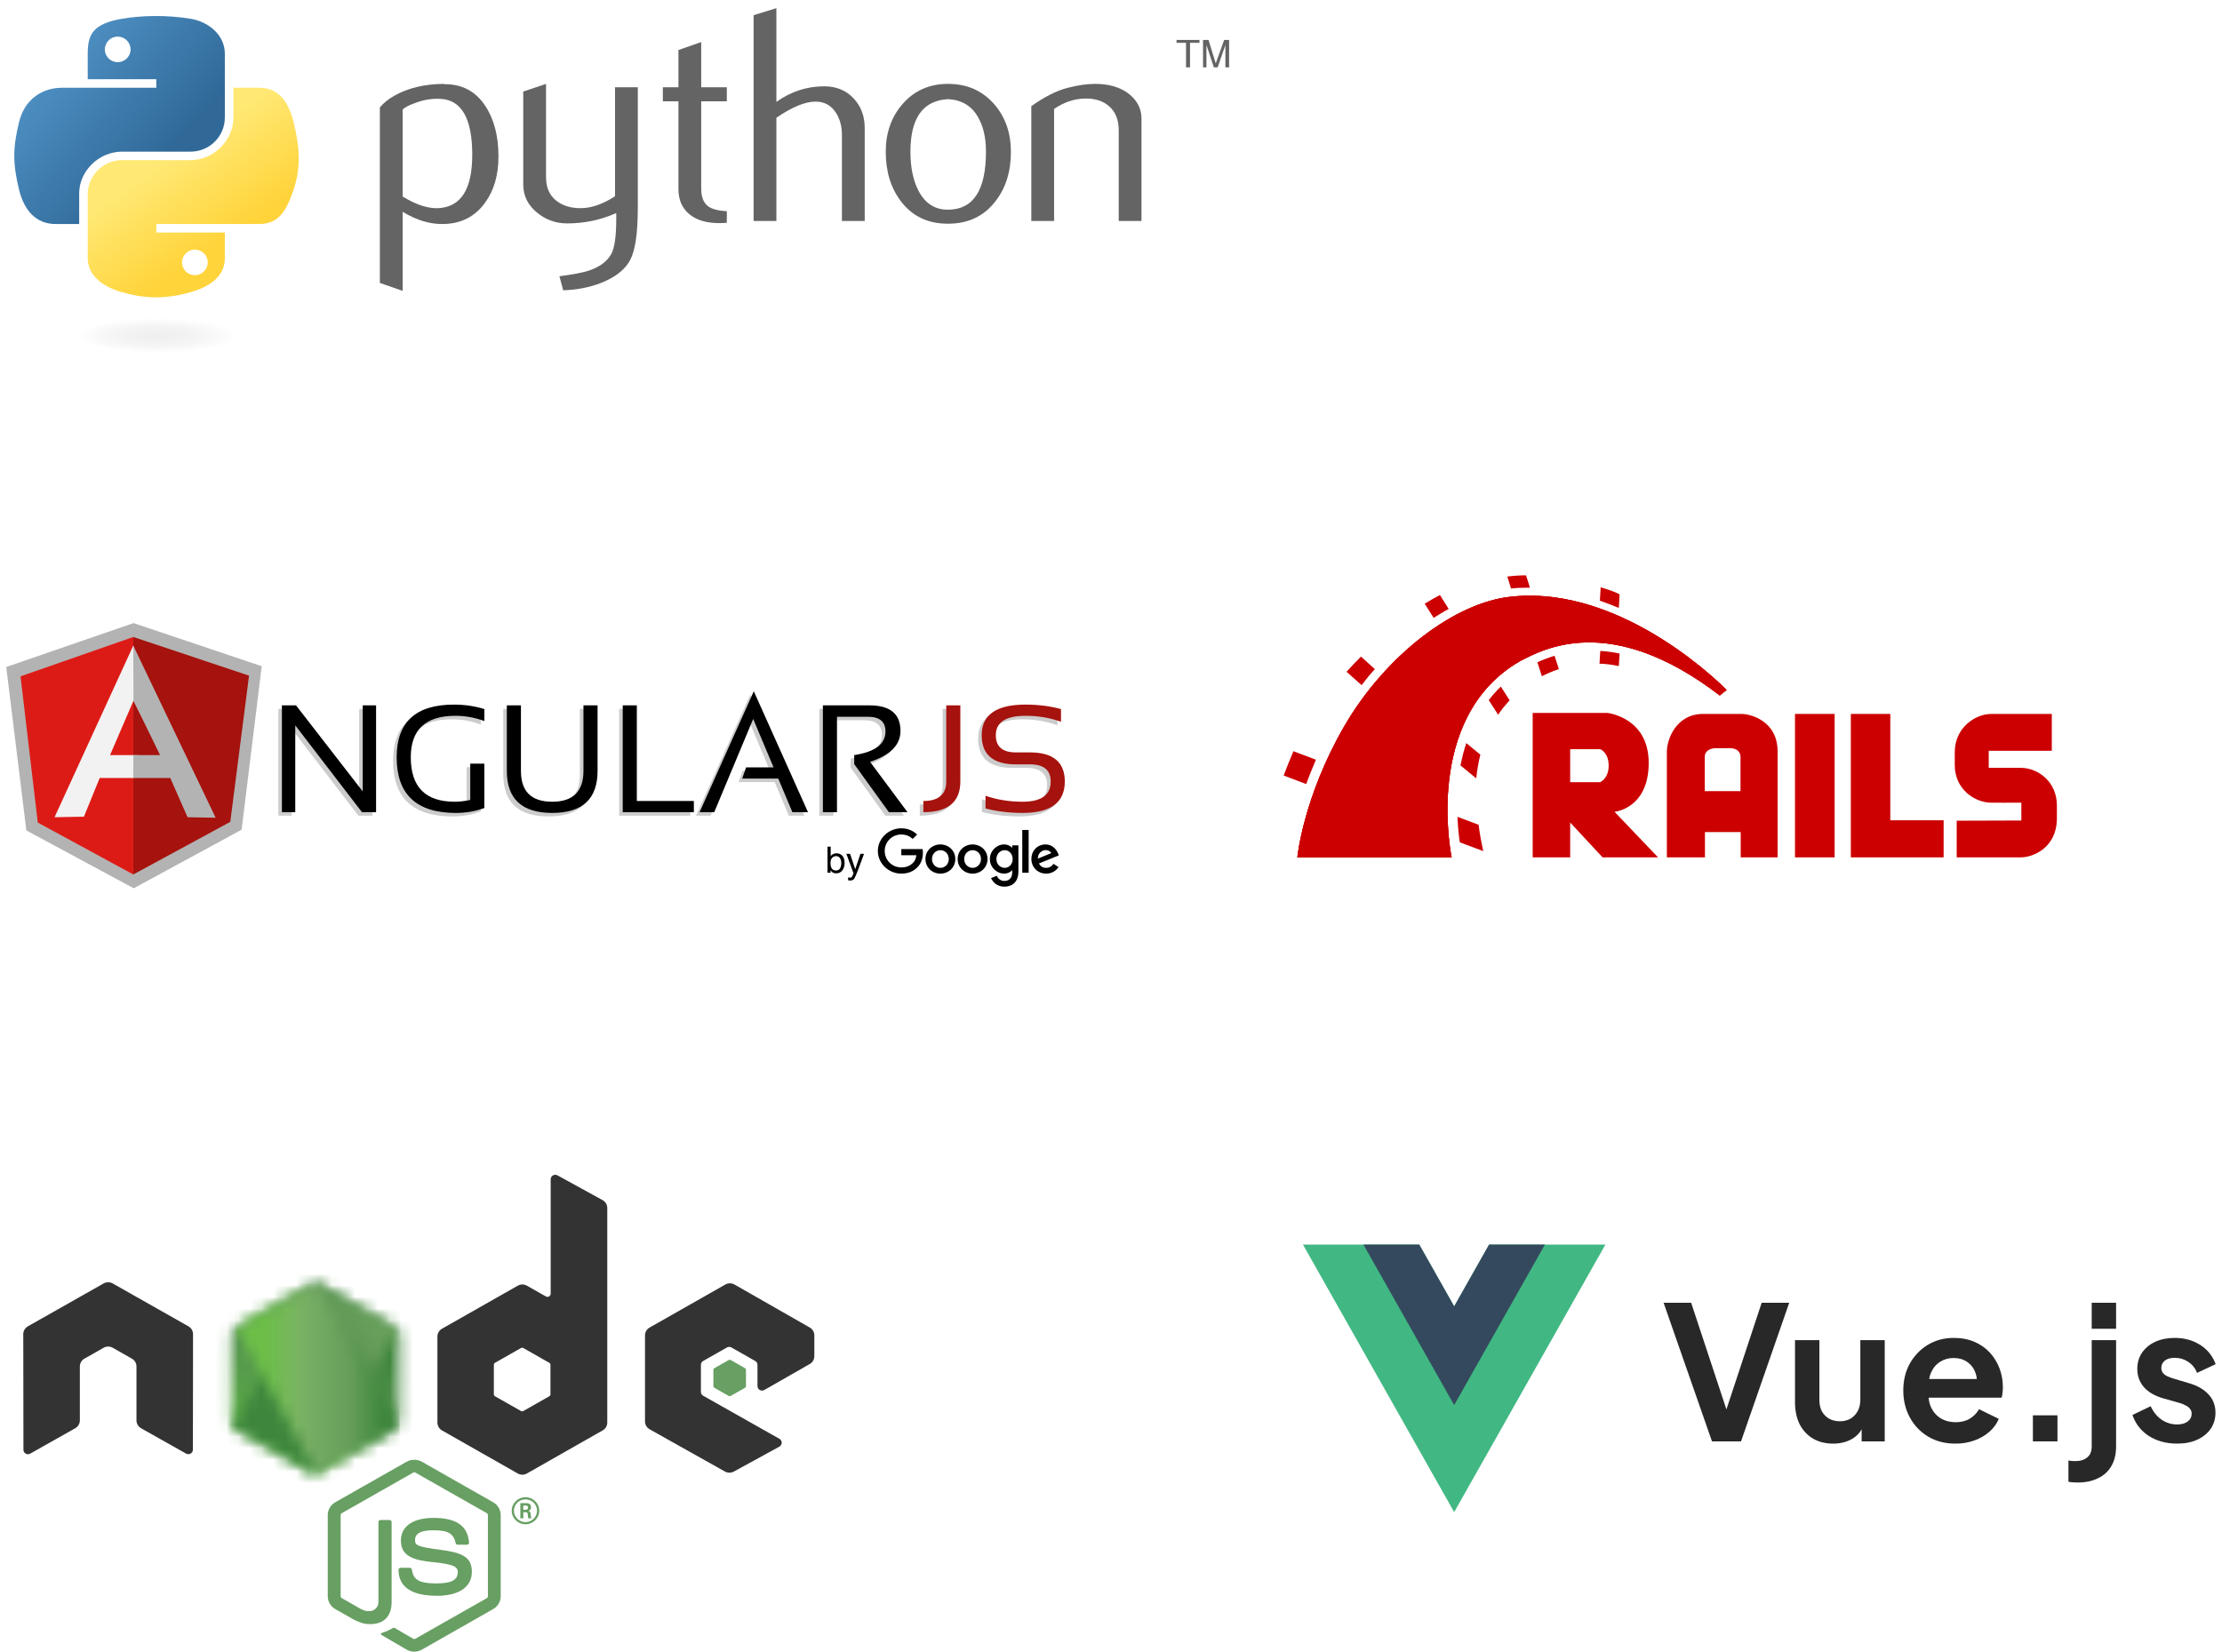 <?xml version="1.0" encoding="UTF-8"?>
<svg xmlns="http://www.w3.org/2000/svg" width="191" height="142" viewBox="0 0 191 142" fill="none">
  <g clip-path="url(#clip0_6508_12513)">
    <path d="M25.139 60.941L30.874 68.341V60.941H32.02V70.126H30.808L25.073 62.662V70.126H23.926V60.941H25.139Z" fill="#CCCCCC"></path>
    <path d="M41.327 69.767C40.571 70.05 39.756 70.191 38.882 70.191C35.488 70.191 33.79 68.596 33.79 65.406C33.79 62.387 35.428 60.877 38.705 60.877C39.645 60.877 40.519 61.006 41.327 61.263V62.291C40.519 61.991 39.688 61.841 38.836 61.841C36.28 61.841 35.003 63.029 35.003 65.406C35.003 67.953 36.26 69.228 38.778 69.228C39.179 69.228 39.625 69.176 40.115 69.073V65.952H41.327V69.767Z" fill="#CCCCCC"></path>
    <path d="M43.261 66.581V60.942H44.472V66.581C44.472 68.345 45.368 69.228 47.16 69.228C48.951 69.228 49.847 68.345 49.847 66.581V60.942H51.059V66.581C51.059 68.988 49.76 70.191 47.16 70.191C44.56 70.191 43.261 68.988 43.261 66.581Z" fill="#CCCCCC"></path>
    <path d="M59.338 69.163V70.126H53.223V60.941H54.434V69.163H59.338Z" fill="#CCCCCC"></path>
    <path d="M64.488 59.73L69.148 70.127H67.805L66.592 67.236H63.493L63.827 66.273H66.186L64.436 62.111L61.087 70.127H59.829L64.488 59.73Z" fill="#CCCCCC"></path>
    <path d="M70.426 70.126V60.941H74.424C76.207 60.941 77.099 61.676 77.099 63.144C77.099 64.339 76.227 65.224 74.484 65.797L77.701 70.126H76.102L73.121 65.997V65.22C74.912 64.941 75.807 64.267 75.807 63.197C75.807 62.349 75.309 61.924 74.314 61.924H71.639V70.127H70.426L70.426 70.126Z" fill="#CCCCCC"></path>
    <path d="M82.244 60.941V67.48C82.244 69.244 81.184 70.126 79.064 70.126V69.163C80.376 69.163 81.031 68.601 81.031 67.48V60.941H82.244Z" fill="#CCCCCC"></path>
    <path d="M84.406 69.805V68.713C85.39 69.056 86.451 69.228 87.592 69.228C89.204 69.228 90.011 68.649 90.011 67.492C90.011 66.509 89.416 66.015 88.228 66.015H87.021C85.06 66.015 84.078 65.181 84.078 63.511C84.078 61.755 85.335 60.877 87.848 60.877C88.94 60.877 89.956 61.006 90.895 61.263V62.355C89.955 62.012 88.94 61.84 87.848 61.84C86.144 61.84 85.292 62.397 85.292 63.511C85.292 64.495 85.868 64.988 87.021 64.988H88.228C90.224 64.988 91.223 65.823 91.223 67.492C91.223 69.291 90.013 70.191 87.592 70.191C86.451 70.191 85.39 70.062 84.406 69.805Z" fill="#CCCCCC"></path>
    <path d="M25.445 60.641L31.18 68.041V60.641H32.327V69.826H31.115L25.38 62.362V69.826H24.233V60.641H25.445Z" fill="black"></path>
    <path d="M41.634 69.467C40.878 69.75 40.063 69.891 39.189 69.891C35.794 69.891 34.097 68.296 34.097 65.106C34.097 62.087 35.735 60.577 39.012 60.577C39.952 60.577 40.826 60.706 41.634 60.963V61.99C40.826 61.691 39.995 61.54 39.143 61.54C36.588 61.54 35.31 62.729 35.31 65.105C35.31 67.653 36.568 68.927 39.085 68.927C39.486 68.927 39.932 68.876 40.422 68.773V65.651H41.634L41.634 69.467Z" fill="black"></path>
    <path d="M43.567 66.281V60.641H44.779V66.28C44.779 68.044 45.675 68.927 47.466 68.927C49.257 68.927 50.153 68.044 50.153 66.28V60.641H51.366V66.28C51.366 68.688 50.066 69.89 47.466 69.89C44.867 69.89 43.567 68.688 43.567 66.281Z" fill="black"></path>
    <path d="M59.644 68.863V69.826H53.529V60.641H54.741V68.863H59.644Z" fill="black"></path>
    <path d="M64.795 59.429L69.455 69.826H68.111L66.899 66.936H63.799L64.134 65.972H66.493L64.743 61.81L61.394 69.826H60.136L64.795 59.429Z" fill="black"></path>
    <path d="M70.733 69.826V60.641H74.731C76.514 60.641 77.404 61.376 77.404 62.844C77.404 64.039 76.534 64.924 74.79 65.497L78.008 69.826H76.408L73.427 65.696V64.919C75.218 64.64 76.114 63.966 76.114 62.895C76.114 62.048 75.616 61.624 74.62 61.624H71.946V69.826H70.733Z" fill="black"></path>
    <path d="M82.55 60.641V67.18C82.55 68.944 81.491 69.826 79.371 69.826V68.863C80.682 68.863 81.338 68.301 81.338 67.18V60.641H82.55Z" fill="#A6120D"></path>
    <path d="M84.713 69.505V68.413C85.696 68.755 86.758 68.927 87.898 68.927C89.51 68.927 90.317 68.349 90.317 67.192C90.317 66.208 89.722 65.715 88.534 65.715H87.328C85.366 65.715 84.385 64.88 84.385 63.21C84.385 61.455 85.641 60.576 88.154 60.576C89.246 60.576 90.262 60.706 91.202 60.962V62.054C90.262 61.711 89.246 61.54 88.154 61.54C86.45 61.54 85.598 62.097 85.598 63.21C85.598 64.195 86.174 64.687 87.328 64.687H88.534C90.53 64.687 91.529 65.522 91.529 67.192C91.529 68.991 90.319 69.89 87.898 69.89C86.758 69.89 85.696 69.761 84.713 69.505Z" fill="#A6120D"></path>
    <path d="M73.514 74.729L73.069 73.403H72.752L73.367 75.079C73.352 75.115 73.329 75.171 73.297 75.246C73.265 75.32 73.246 75.362 73.241 75.37C73.225 75.394 73.204 75.415 73.18 75.432C73.156 75.448 73.118 75.457 73.066 75.457C73.05 75.457 73.031 75.455 73.009 75.452C72.987 75.449 72.952 75.441 72.903 75.428V75.677C72.934 75.685 72.961 75.691 72.982 75.694C73.003 75.697 73.033 75.698 73.073 75.698C73.234 75.698 73.347 75.653 73.414 75.562C73.48 75.47 73.593 75.217 73.755 74.802C73.823 74.626 73.907 74.397 74.009 74.118C74.144 73.746 74.232 73.507 74.271 73.403H73.962L73.514 74.729ZM71.861 74.841C71.66 74.841 71.522 74.751 71.448 74.572C71.409 74.477 71.39 74.352 71.39 74.199C71.39 73.988 71.437 73.835 71.534 73.743C71.63 73.651 71.741 73.605 71.869 73.605C72.015 73.605 72.126 73.661 72.201 73.774C72.277 73.886 72.314 74.028 72.314 74.199C72.314 74.392 72.277 74.547 72.201 74.665C72.126 74.782 72.012 74.841 71.861 74.841ZM71.133 75.031H71.391V74.823C71.45 74.901 71.505 74.958 71.557 74.993C71.644 75.053 71.751 75.083 71.878 75.083C72.105 75.083 72.281 74.998 72.409 74.827C72.537 74.657 72.601 74.443 72.601 74.186C72.601 73.914 72.536 73.709 72.407 73.569C72.278 73.43 72.109 73.36 71.902 73.36C71.802 73.36 71.71 73.381 71.624 73.422C71.539 73.463 71.466 73.522 71.405 73.6V72.79H71.133V75.031Z" fill="black"></path>
    <path d="M2.266 71.397L11.494 76.368L20.77 71.33L22.498 57.276L11.482 53.568L0.537 57.343L2.266 71.397Z" fill="#B3B3B3"></path>
    <path d="M11.457 75.18L19.795 70.657L21.407 58.088L11.457 54.763V75.18Z" fill="#A6120D"></path>
    <path d="M11.457 75.18V54.763L1.765 58.148L3.247 70.718L11.457 75.18Z" fill="#DD1B16"></path>
    <path d="M14.196 65.632L11.457 66.887H8.57L7.213 70.213L4.689 70.259L11.457 55.504L14.196 65.632ZM13.931 65L11.475 60.235L9.46 64.918H11.457L13.931 65Z" fill="#F2F2F2"></path>
    <path d="M13.761 64.922H11.462L11.457 66.884L14.636 66.887L16.121 70.26L18.536 70.303L11.457 55.504L11.475 60.235L13.761 64.922Z" fill="#B3B3B3"></path>
    <path d="M82.117 73.853C82.117 74.576 81.541 75.108 80.833 75.108C80.126 75.108 79.55 74.576 79.55 73.853C79.55 73.126 80.126 72.599 80.833 72.599C81.541 72.599 82.117 73.126 82.117 73.853ZM81.555 73.853C81.555 73.402 81.221 73.093 80.833 73.093C80.446 73.093 80.112 73.402 80.112 73.853C80.112 74.3 80.446 74.613 80.833 74.613C81.221 74.613 81.555 74.299 81.555 73.853Z" fill="black"></path>
    <path d="M84.887 73.853C84.887 74.576 84.31 75.108 83.603 75.108C82.895 75.108 82.319 74.576 82.319 73.853C82.319 73.127 82.895 72.599 83.603 72.599C84.31 72.599 84.887 73.126 84.887 73.853ZM84.325 73.853C84.325 73.402 83.991 73.093 83.603 73.093C83.215 73.093 82.881 73.402 82.881 73.853C82.881 74.3 83.215 74.613 83.603 74.613C83.991 74.613 84.325 74.299 84.325 73.853Z" fill="black"></path>
    <path d="M87.541 72.675V74.927C87.541 75.853 86.984 76.231 86.325 76.231C85.704 76.231 85.331 75.825 85.19 75.492L85.68 75.293C85.767 75.497 85.98 75.737 86.324 75.737C86.746 75.737 87.007 75.483 87.007 75.002V74.822H86.988C86.862 74.974 86.62 75.107 86.314 75.107C85.674 75.107 85.088 74.561 85.088 73.858C85.088 73.15 85.674 72.599 86.314 72.599C86.619 72.599 86.861 72.732 86.988 72.879H87.007V72.675H87.541V72.675ZM87.047 73.858C87.047 73.416 86.747 73.093 86.364 73.093C85.976 73.093 85.651 73.416 85.651 73.858C85.651 74.295 85.976 74.613 86.364 74.613C86.747 74.613 87.047 74.295 87.047 73.858Z" fill="black"></path>
    <path d="M88.421 71.355V75.031H87.873V71.355H88.421Z" fill="black"></path>
    <path d="M90.557 74.266L90.994 74.551C90.853 74.755 90.513 75.107 89.927 75.107C89.2 75.107 88.657 74.556 88.657 73.853C88.657 73.107 89.205 72.599 89.864 72.599C90.528 72.599 90.853 73.117 90.96 73.396L91.018 73.539L89.307 74.233C89.438 74.485 89.642 74.613 89.927 74.613C90.213 74.613 90.412 74.475 90.557 74.266ZM89.215 73.815L90.358 73.35C90.295 73.193 90.106 73.084 89.883 73.084C89.598 73.084 89.2 73.331 89.215 73.815Z" fill="black"></path>
    <path d="M77.475 73.527V72.995H79.304C79.322 73.088 79.331 73.197 79.331 73.316C79.331 73.715 79.22 74.209 78.861 74.561C78.512 74.917 78.066 75.107 77.475 75.107C76.38 75.107 75.459 74.233 75.459 73.159C75.459 72.086 76.38 71.212 77.475 71.212C78.081 71.212 78.513 71.445 78.837 71.749L78.454 72.124C78.221 71.91 77.906 71.744 77.475 71.744C76.675 71.744 76.049 72.376 76.049 73.159C76.049 73.943 76.675 74.575 77.475 74.575C77.993 74.575 78.289 74.371 78.478 74.185C78.631 74.035 78.732 73.82 78.772 73.526L77.475 73.527Z" fill="black"></path>
  </g>
  <path fill-rule="evenodd" clip-rule="evenodd" d="M168.195 70.558V73.711H173.685C174.81 73.711 176.741 72.857 176.808 70.471V69.252C176.808 67.213 175.196 66.012 173.685 66.012H170.949V64.548H176.371V61.378H171.167C169.824 61.378 168.028 62.528 168.028 64.67V65.768C168.028 67.91 169.807 69.008 171.167 69.008C174.944 69.025 170.26 69.008 173.752 69.008V70.541M138.782 69.792C138.782 69.792 141.72 69.53 141.72 65.594C141.72 61.657 138.161 61.291 138.161 61.291H131.748V73.711H134.971V70.715L137.758 73.711H142.526L138.782 69.792ZM137.54 67.248H134.971V64.409H137.557C137.557 64.409 138.279 64.688 138.279 65.82C138.279 66.952 137.54 67.248 137.54 67.248ZM149.678 61.378H146.404C144.071 61.378 143.282 63.573 143.282 64.618V73.711H146.555V71.534H149.628V73.711H152.801V64.618C152.801 61.97 150.484 61.378 149.678 61.378ZM149.628 68.015H146.539V65.001C146.539 65.001 146.539 64.322 147.563 64.322H148.687C149.594 64.322 149.611 65.001 149.611 65.001V68.015H149.628Z" fill="#CC0000"></path>
  <path d="M157.703 61.378H154.295V73.711H157.703V61.378Z" fill="#CC0000"></path>
  <path fill-rule="evenodd" clip-rule="evenodd" d="M162.487 70.523V61.378H159.096V70.523V73.711H162.487H167.071V70.523H162.487Z" fill="#CC0000"></path>
  <path fill-rule="evenodd" clip-rule="evenodd" d="M111.518 73.711H124.781C124.781 73.711 122.246 61.709 130.64 56.849C132.47 55.926 138.296 52.477 147.831 59.793C148.134 59.532 148.419 59.322 148.419 59.322C148.419 59.322 139.689 50.282 129.969 51.292C125.083 51.745 119.073 56.361 115.548 62.458C112.022 68.555 111.518 73.711 111.518 73.711Z" fill="#CC0000"></path>
  <path fill-rule="evenodd" clip-rule="evenodd" d="M111.518 73.711H124.781C124.781 73.711 122.246 61.709 130.64 56.849C132.47 55.926 138.296 52.477 147.831 59.793C148.134 59.532 148.419 59.322 148.419 59.322C148.419 59.322 139.689 50.282 129.969 51.292C125.083 51.745 119.073 56.361 115.548 62.458C112.022 68.555 111.518 73.711 111.518 73.711Z" fill="#CC0000"></path>
  <path fill-rule="evenodd" clip-rule="evenodd" d="M111.518 73.711H124.781C124.781 73.711 122.246 61.709 130.64 56.849C132.47 55.926 138.296 52.477 147.831 59.793C148.134 59.532 148.419 59.323 148.419 59.323C148.419 59.323 139.689 50.282 129.969 51.292C125.066 51.745 119.056 56.361 115.531 62.458C112.005 68.555 111.518 73.711 111.518 73.711ZM139.152 52.268L139.219 51.101C139.068 51.014 138.648 50.804 137.591 50.491L137.523 51.641C138.077 51.832 138.615 52.041 139.152 52.268Z" fill="#CC0000"></path>
  <path fill-rule="evenodd" clip-rule="evenodd" d="M137.557 55.961L137.49 57.058C138.044 57.075 138.598 57.145 139.152 57.267L139.219 56.187C138.648 56.065 138.094 55.995 137.557 55.961ZM131.345 50.526H131.513L131.177 49.463C130.657 49.463 130.12 49.498 129.566 49.568L129.885 50.596C130.371 50.543 130.858 50.526 131.345 50.526ZM132.151 56.936L132.537 58.138C133.024 57.894 133.511 57.685 133.998 57.528L133.628 56.379C133.058 56.553 132.571 56.745 132.151 56.936ZM124.529 52.355L123.774 51.153C123.354 51.379 122.917 51.623 122.464 51.902L123.236 53.121C123.673 52.843 124.093 52.581 124.529 52.355ZM127.971 60.194L128.777 61.448C129.062 61.012 129.398 60.612 129.767 60.211L129.012 59.026C128.625 59.392 128.273 59.793 127.971 60.194ZM125.536 65.802L126.896 66.917C126.963 66.238 127.081 65.559 127.249 64.879L126.04 63.886C125.822 64.531 125.671 65.175 125.536 65.802ZM118.183 57.528L116.991 56.448C116.555 56.884 116.135 57.319 115.749 57.755L117.042 58.904C117.394 58.434 117.78 57.964 118.183 57.528ZM113.113 65.315L111.182 64.583C110.863 65.332 110.511 66.203 110.343 66.674L112.274 67.405C112.492 66.813 112.844 65.959 113.113 65.315ZM125.285 70.227C125.318 71.15 125.402 71.899 125.486 72.422L127.501 73.171C127.35 72.492 127.198 71.725 127.098 70.906L125.285 70.227Z" fill="#CC0000"></path>
  <g clip-path="url(#clip1_6508_12513)">
    <path d="M128.001 107L124.999 112.312L121.997 107H112L124.999 130L137.999 107H128.001Z" fill="#41B883"></path>
    <path d="M128.001 107L124.999 112.312L121.997 107H117.199L124.999 120.8L132.799 107H128.001Z" fill="#34495E"></path>
  </g>
  <path d="M147.16 123.92L143 112H145.368L148.632 121.872H148.168L151.432 112H153.8L149.656 123.92H147.16Z" fill="#282828"></path>
  <path d="M157.576 124.112C156.904 124.112 156.317 123.963 155.816 123.664C155.325 123.365 154.947 122.949 154.68 122.416C154.424 121.883 154.296 121.259 154.296 120.544V115.216H156.392V120.368C156.392 120.731 156.461 121.051 156.6 121.328C156.749 121.595 156.957 121.808 157.224 121.968C157.501 122.117 157.811 122.192 158.152 122.192C158.493 122.192 158.797 122.117 159.064 121.968C159.331 121.808 159.539 121.589 159.688 121.312C159.837 121.035 159.912 120.704 159.912 120.32V115.216H162.008V123.92H160.024V122.208L160.2 122.512C159.997 123.045 159.661 123.445 159.192 123.712C158.733 123.979 158.195 124.112 157.576 124.112Z" fill="#282828"></path>
  <path d="M168.084 124.112C167.188 124.112 166.404 123.909 165.732 123.504C165.06 123.099 164.538 122.549 164.164 121.856C163.791 121.163 163.604 120.395 163.604 119.552C163.604 118.677 163.791 117.904 164.164 117.232C164.548 116.549 165.066 116.011 165.716 115.616C166.378 115.221 167.114 115.024 167.924 115.024C168.607 115.024 169.204 115.136 169.716 115.36C170.239 115.584 170.682 115.893 171.044 116.288C171.407 116.683 171.684 117.136 171.876 117.648C172.068 118.149 172.164 118.693 172.164 119.28C172.164 119.429 172.154 119.584 172.132 119.744C172.122 119.904 172.095 120.043 172.052 120.16H165.332V118.56H170.868L169.876 119.312C169.972 118.821 169.946 118.384 169.796 118C169.658 117.616 169.423 117.312 169.092 117.088C168.772 116.864 168.383 116.752 167.924 116.752C167.487 116.752 167.098 116.864 166.756 117.088C166.415 117.301 166.154 117.621 165.972 118.048C165.802 118.464 165.738 118.971 165.78 119.568C165.738 120.101 165.807 120.576 165.988 120.992C166.18 121.397 166.458 121.712 166.82 121.936C167.194 122.16 167.62 122.272 168.1 122.272C168.58 122.272 168.986 122.171 169.316 121.968C169.658 121.765 169.924 121.493 170.116 121.152L171.812 121.984C171.642 122.4 171.375 122.768 171.012 123.088C170.65 123.408 170.218 123.659 169.716 123.84C169.226 124.021 168.682 124.112 168.084 124.112Z" fill="#282828"></path>
  <path d="M174.745 123.92V121.68H176.857V123.92H174.745Z" fill="#282828"></path>
  <path d="M178.6 127.456C178.461 127.456 178.317 127.451 178.168 127.44C178.019 127.429 177.896 127.413 177.8 127.392V125.568C177.992 125.6 178.184 125.616 178.376 125.616C178.824 125.616 179.171 125.509 179.416 125.296C179.672 125.093 179.8 124.779 179.8 124.352V115.216H181.896V124.352C181.896 125.013 181.763 125.573 181.496 126.032C181.229 126.501 180.845 126.853 180.344 127.088C179.853 127.333 179.272 127.456 178.6 127.456ZM179.8 114.24V112H181.896V114.24H179.8Z" fill="#282828"></path>
  <path d="M187.143 124.112C186.215 124.112 185.405 123.893 184.711 123.456C184.029 123.008 183.559 122.405 183.303 121.648L184.871 120.896C185.095 121.387 185.405 121.771 185.799 122.048C186.205 122.325 186.653 122.464 187.143 122.464C187.527 122.464 187.831 122.379 188.055 122.208C188.279 122.037 188.391 121.813 188.391 121.536C188.391 121.365 188.343 121.227 188.247 121.12C188.162 121.003 188.039 120.907 187.879 120.832C187.73 120.747 187.565 120.677 187.383 120.624L185.959 120.224C185.223 120.011 184.663 119.685 184.279 119.248C183.906 118.811 183.719 118.293 183.719 117.696C183.719 117.163 183.853 116.699 184.119 116.304C184.397 115.899 184.775 115.584 185.255 115.36C185.746 115.136 186.306 115.024 186.935 115.024C187.757 115.024 188.482 115.221 189.111 115.616C189.741 116.011 190.189 116.565 190.455 117.28L188.855 118.032C188.706 117.637 188.455 117.323 188.103 117.088C187.751 116.853 187.357 116.736 186.919 116.736C186.567 116.736 186.29 116.816 186.087 116.976C185.885 117.136 185.783 117.344 185.783 117.6C185.783 117.76 185.826 117.899 185.911 118.016C185.997 118.133 186.114 118.229 186.263 118.304C186.423 118.379 186.605 118.448 186.807 118.512L188.199 118.928C188.914 119.141 189.463 119.461 189.847 119.888C190.242 120.315 190.439 120.837 190.439 121.456C190.439 121.979 190.301 122.443 190.023 122.848C189.746 123.243 189.362 123.552 188.871 123.776C188.381 124 187.805 124.112 187.143 124.112Z" fill="#282828"></path>
  <path d="M40.595 13.328C40.595 10.195 39.682 8.585 37.855 8.497C37.128 8.463 36.419 8.576 35.728 8.839C35.178 9.032 34.807 9.223 34.612 9.416V16.896C35.78 17.614 36.818 17.947 37.721 17.895C39.635 17.771 40.593 16.25 40.593 13.328L40.595 13.328ZM42.847 13.459C42.847 15.051 42.465 16.372 41.698 17.423C40.843 18.612 39.657 19.225 38.142 19.258C37 19.294 35.822 18.944 34.612 18.209V25.008L32.653 24.324V9.233C32.975 8.847 33.389 8.516 33.89 8.234C35.056 7.569 36.474 7.227 38.141 7.211L38.169 7.238C39.693 7.219 40.867 7.832 41.692 9.074C42.461 10.213 42.847 11.673 42.847 13.457L42.847 13.459Z" fill="#646464"></path>
  <path d="M54.823 17.921C54.823 20.057 54.604 21.535 54.167 22.359C53.728 23.181 52.892 23.838 51.658 24.327C50.657 24.713 49.575 24.922 48.412 24.958L48.088 23.75C49.27 23.593 50.101 23.435 50.584 23.278C51.534 22.963 52.185 22.481 52.544 21.835C52.831 21.308 52.972 20.303 52.972 18.815V18.316C51.632 18.912 50.228 19.207 48.761 19.207C47.796 19.207 46.945 18.912 46.212 18.316C45.389 17.668 44.977 16.845 44.977 15.85V7.869L46.937 7.213V15.245C46.937 16.103 47.22 16.763 47.785 17.227C48.351 17.69 49.084 17.913 49.983 17.896C50.881 17.877 51.843 17.537 52.866 16.872V7.502H54.825V17.92L54.823 17.921Z" fill="#646464"></path>
  <path d="M62.476 19.154C62.242 19.173 62.028 19.182 61.831 19.182C60.722 19.182 59.859 18.924 59.242 18.405C58.627 17.887 58.318 17.172 58.318 16.26V8.708H56.977V7.501H58.318V4.299L60.275 3.617V7.502H62.477V8.708H60.275V16.208C60.275 16.928 60.473 17.438 60.867 17.735C61.206 17.981 61.744 18.121 62.477 18.157V19.156L62.476 19.154Z" fill="#646464"></path>
  <path d="M74.329 18.997H72.37V11.596C72.37 10.843 72.189 10.195 71.831 9.653C71.418 9.041 70.843 8.735 70.106 8.735C69.208 8.735 68.085 9.198 66.737 10.125V18.997H64.778V1.306L66.737 0.702V8.759C67.989 7.868 69.356 7.421 70.843 7.421C71.88 7.421 72.72 7.763 73.363 8.445C74.008 9.127 74.329 9.976 74.329 10.991V18.995L74.329 18.997Z" fill="#646464"></path>
  <path d="M84.752 13.027C84.752 11.823 84.519 10.83 84.053 10.042C83.5 9.083 82.641 8.578 81.478 8.525C79.33 8.647 78.259 10.153 78.259 13.041C78.259 14.364 78.482 15.47 78.932 16.357C79.506 17.488 80.368 18.046 81.518 18.027C83.674 18.01 84.753 16.345 84.753 13.027L84.752 13.027ZM86.898 13.04C86.898 14.754 86.45 16.18 85.556 17.318C84.572 18.594 83.214 19.233 81.479 19.233C79.76 19.233 78.42 18.594 77.452 17.318C76.576 16.179 76.138 14.753 76.138 13.04C76.138 11.429 76.612 10.074 77.559 8.97C78.561 7.799 79.877 7.212 81.502 7.212C83.129 7.212 84.454 7.799 85.474 8.97C86.421 10.073 86.895 11.428 86.895 13.04H86.898Z" fill="#646464"></path>
  <path d="M98.123 18.997H96.163V11.176C96.163 10.318 95.9 9.649 95.373 9.167C94.845 8.686 94.142 8.453 93.266 8.472C92.335 8.489 91.45 8.787 90.609 9.364V18.997H88.65V9.127C89.777 8.324 90.815 7.799 91.762 7.554C92.656 7.325 93.444 7.212 94.123 7.212C94.588 7.212 95.026 7.256 95.437 7.344C96.207 7.518 96.833 7.841 97.315 8.315C97.853 8.84 98.121 9.469 98.121 10.205V18.997L98.123 18.997Z" fill="#646464"></path>
  <path d="M13.306 1.377C12.299 1.382 11.336 1.466 10.489 1.612C7.994 2.044 7.541 2.947 7.541 4.613V6.812H13.436V7.545H7.541H5.328C3.615 7.545 2.113 8.553 1.645 10.47C1.103 12.667 1.079 14.04 1.645 16.335C2.064 18.043 3.065 19.259 4.779 19.259H6.806V16.623C6.806 14.718 8.49 13.037 10.489 13.037H16.378C18.018 13.037 19.327 11.716 19.327 10.106V4.612C19.327 3.048 17.979 1.874 16.378 1.612C15.366 1.447 14.315 1.372 13.306 1.376L13.306 1.377ZM10.118 3.146C10.727 3.146 11.224 3.641 11.224 4.249C11.224 4.855 10.727 5.345 10.118 5.345C9.507 5.345 9.012 4.855 9.012 4.249C9.012 3.641 9.507 3.146 10.118 3.146Z" fill="url(#paint0_linear_6508_12513)"></path>
  <path d="M20.062 7.543V10.107C20.062 12.093 18.341 13.765 16.379 13.765H10.489C8.876 13.765 7.541 15.117 7.541 16.697V22.191C7.541 23.755 8.93 24.675 10.489 25.122C12.356 25.66 14.146 25.757 16.379 25.122C17.863 24.702 19.328 23.855 19.328 22.191V19.992H13.438V19.259H19.328H22.276C23.99 19.259 24.63 18.089 25.226 16.334C25.841 14.526 25.815 12.787 25.226 10.469C24.802 8.8 23.993 7.544 22.276 7.544H20.064L20.062 7.543ZM16.75 21.459C17.361 21.459 17.857 21.949 17.857 22.556C17.857 23.164 17.361 23.659 16.75 23.659C16.141 23.659 15.644 23.164 15.644 22.556C15.644 21.95 16.141 21.459 16.75 21.459Z" fill="url(#paint1_linear_6508_12513)"></path>
  <path d="M101.949 5.792H102.293V3.683H103.106V3.432H101.135V3.683H101.949V5.792ZM103.411 5.792H103.704V3.866L104.341 5.791H104.668L105.332 3.872V5.792H105.652V3.433H105.228L104.503 5.454L103.884 3.433H103.411V5.792Z" fill="#646464"></path>
  <path opacity="0.444" d="M21.412 28.862C21.412 29.26 20.579 29.641 19.098 29.922C17.616 30.204 15.606 30.362 13.51 30.362C11.414 30.362 9.404 30.204 7.922 29.922C6.44 29.641 5.608 29.26 5.608 28.862C5.608 28.464 6.44 28.083 7.922 27.802C9.404 27.521 11.414 27.363 13.51 27.363C15.606 27.363 17.616 27.521 19.098 27.802C20.579 28.083 21.412 28.464 21.412 28.862Z" fill="url(#paint2_radial_6508_12513)"></path>
  <g clip-path="url(#clip2_6508_12513)">
    <path d="M35.61 142C35.386 142 35.163 141.942 34.966 141.831L32.916 140.636C32.61 140.467 32.759 140.408 32.86 140.373C33.268 140.232 33.351 140.201 33.787 139.957C33.833 139.931 33.893 139.94 33.94 139.968L35.514 140.888C35.571 140.918 35.652 140.918 35.705 140.888L41.846 137.398C41.903 137.366 41.94 137.301 41.94 137.235V130.258C41.94 130.189 41.903 130.127 41.845 130.092L35.706 126.605C35.649 126.572 35.574 126.572 35.517 126.605L29.38 130.092C29.32 130.125 29.282 130.19 29.282 130.257V137.233C29.282 137.3 29.319 137.363 29.378 137.395L31.059 138.351C31.972 138.801 32.53 138.271 32.53 137.739V130.853C32.53 130.755 32.609 130.679 32.709 130.679H33.486C33.583 130.679 33.663 130.755 33.663 130.853V137.742C33.663 138.94 32.999 139.629 31.845 139.629C31.49 139.629 31.21 139.629 30.429 139.25L28.818 138.336C28.42 138.109 28.174 137.686 28.174 137.233V130.257C28.174 129.803 28.42 129.379 28.818 129.155L34.965 125.664C35.354 125.447 35.871 125.447 36.257 125.664L42.396 129.157C42.793 129.382 43.04 129.804 43.04 130.258V137.235C43.04 137.687 42.793 138.109 42.396 138.336L36.257 141.828C36.06 141.939 35.837 141.997 35.609 141.997" fill="#689F63"></path>
    <path d="M37.507 137.193C34.82 137.193 34.256 135.979 34.256 134.96C34.256 134.863 34.336 134.786 34.434 134.786H35.227C35.315 134.786 35.389 134.849 35.403 134.934C35.523 135.73 35.879 136.131 37.504 136.131C38.798 136.131 39.349 135.843 39.349 135.168C39.349 134.779 39.192 134.49 37.181 134.296C35.499 134.133 34.46 133.768 34.46 132.444C34.46 131.224 35.506 130.498 37.256 130.498C39.222 130.498 40.197 131.17 40.32 132.613C40.325 132.663 40.306 132.712 40.272 132.748C40.239 132.783 40.191 132.804 40.142 132.804H39.344C39.261 132.804 39.189 132.746 39.172 132.668C38.98 131.831 38.515 131.563 37.253 131.563C35.841 131.563 35.676 132.047 35.676 132.41C35.676 132.851 35.87 132.979 37.776 133.228C39.664 133.474 40.56 133.822 40.56 135.128C40.56 136.445 39.444 137.2 37.498 137.2M44.978 129.801H45.184C45.353 129.801 45.385 129.685 45.385 129.617C45.385 129.438 45.261 129.438 45.191 129.438H44.979L44.978 129.801ZM44.727 129.229H45.184C45.34 129.229 45.648 129.229 45.648 129.574C45.648 129.815 45.491 129.865 45.397 129.895C45.58 129.907 45.593 130.025 45.617 130.192C45.629 130.296 45.649 130.476 45.686 130.537H45.405C45.397 130.476 45.354 130.143 45.354 130.125C45.336 130.051 45.31 130.015 45.216 130.015H44.984V130.538H44.727V129.229ZM44.178 129.88C44.178 130.422 44.623 130.861 45.168 130.861C45.719 130.861 46.163 130.413 46.163 129.88C46.163 129.337 45.712 128.906 45.167 128.906C44.629 128.906 44.177 129.331 44.177 129.879M46.353 129.883C46.353 130.525 45.82 131.048 45.17 131.048C44.524 131.048 43.986 130.531 43.986 129.883C43.986 129.223 44.536 128.718 45.17 128.718C45.808 128.718 46.352 129.225 46.352 129.883" fill="#689F63"></path>
    <path fill-rule="evenodd" clip-rule="evenodd" d="M16.593 114.703C16.593 114.425 16.444 114.169 16.2 114.03L9.689 110.342C9.58 110.279 9.456 110.246 9.332 110.241H9.264C9.139 110.246 9.016 110.279 8.905 110.342L2.394 114.03C2.151 114.17 2 114.425 2 114.704L2.015 124.637C2.015 124.775 2.087 124.903 2.21 124.972C2.33 125.044 2.48 125.044 2.6 124.972L6.471 122.789C6.715 122.646 6.864 122.393 6.864 122.117V117.477C6.864 117.2 7.013 116.944 7.257 116.807L8.905 115.872C9.027 115.803 9.162 115.768 9.298 115.768C9.433 115.768 9.57 115.802 9.689 115.872L11.337 116.806C11.58 116.944 11.73 117.2 11.73 117.476V122.117C11.73 122.392 11.881 122.646 12.124 122.789L15.992 124.969C16.114 125.04 16.265 125.04 16.386 124.969C16.505 124.901 16.581 124.773 16.581 124.635L16.593 114.703ZM47.317 119.875C47.317 119.944 47.279 120.008 47.218 120.042L44.982 121.311C44.921 121.346 44.846 121.346 44.786 121.311L42.549 120.042C42.488 120.008 42.451 119.944 42.451 119.875V117.333C42.451 117.264 42.488 117.2 42.548 117.165L44.783 115.894C44.844 115.859 44.919 115.859 44.981 115.894L47.218 117.165C47.279 117.2 47.316 117.264 47.316 117.333L47.317 119.875ZM47.921 101.049C47.799 100.982 47.65 100.984 47.53 101.053C47.41 101.123 47.336 101.25 47.336 101.388V111.224C47.336 111.321 47.283 111.41 47.198 111.459C47.114 111.507 47.008 111.507 46.923 111.459L45.292 110.534C45.049 110.396 44.75 110.396 44.506 110.534L37.993 114.234C37.75 114.372 37.6 114.628 37.6 114.903V122.306C37.6 122.583 37.75 122.838 37.993 122.977L44.506 126.68C44.75 126.818 45.049 126.818 45.293 126.68L51.806 122.975C52.049 122.836 52.2 122.582 52.2 122.305V103.855C52.2 103.574 52.044 103.315 51.795 103.178L47.921 101.049ZM69.609 117.266C69.851 117.128 70 116.872 70 116.597V114.803C70 114.527 69.851 114.272 69.609 114.133L63.137 110.435C62.893 110.295 62.593 110.295 62.349 110.435L55.837 114.135C55.593 114.274 55.444 114.528 55.444 114.805V122.205C55.444 122.484 55.596 122.741 55.84 122.879L62.31 126.509C62.548 126.644 62.84 126.645 63.082 126.514L66.995 124.372C67.118 124.304 67.197 124.176 67.197 124.036C67.197 123.897 67.121 123.767 66.998 123.699L60.447 119.997C60.324 119.929 60.249 119.801 60.249 119.663V117.341C60.249 117.203 60.322 117.075 60.446 117.006L62.484 115.848C62.605 115.779 62.754 115.779 62.876 115.848L64.916 117.006C65.037 117.074 65.112 117.203 65.112 117.341V119.166C65.112 119.303 65.188 119.432 65.309 119.502C65.43 119.57 65.581 119.57 65.703 119.5L69.609 117.266Z" fill="#333333"></path>
    <path fill-rule="evenodd" clip-rule="evenodd" d="M62.647 116.92C62.694 116.893 62.751 116.893 62.798 116.92L64.048 117.63C64.094 117.656 64.123 117.705 64.123 117.758V119.179C64.123 119.232 64.094 119.281 64.048 119.308L62.798 120.018C62.751 120.045 62.694 120.045 62.647 120.018L61.398 119.308C61.351 119.281 61.322 119.232 61.322 119.179V117.758C61.322 117.705 61.349 117.656 61.397 117.63L62.647 116.92Z" fill="#689F63"></path>
    <mask id="mask0_6508_12513" style="mask-type:luminance" maskUnits="userSpaceOnUse" x="19" y="110" width="16" height="17">
      <path d="M26.706 110.472L20.23 114.152C19.987 114.289 19.839 114.544 19.839 114.818V122.183C19.839 122.458 19.987 122.712 20.23 122.85L26.706 126.533C26.949 126.67 27.247 126.67 27.489 126.533L33.965 122.85C34.206 122.712 34.355 122.458 34.355 122.183V114.818C34.355 114.544 34.206 114.289 33.963 114.152L27.488 110.472C27.367 110.403 27.232 110.369 27.096 110.369C26.961 110.369 26.826 110.403 26.704 110.472" fill="white"></path>
    </mask>
    <g mask="url(#mask0_6508_12513)">
      <path d="M40.899 113.527L22.651 104.721L13.294 123.512L31.542 132.319L40.899 113.527Z" fill="url(#paint3_linear_6508_12513)"></path>
    </g>
    <mask id="mask1_6508_12513" style="mask-type:luminance" maskUnits="userSpaceOnUse" x="19" y="110" width="16" height="17">
      <path d="M19.999 122.651C20.061 122.73 20.138 122.799 20.23 122.85L25.785 126.009L26.71 126.533C26.849 126.611 27.006 126.645 27.161 126.633C27.213 126.629 27.265 126.62 27.315 126.606L34.145 114.293C34.093 114.237 34.032 114.19 33.963 114.151L29.723 111.74L27.481 110.471C27.418 110.434 27.349 110.409 27.279 110.391L19.999 122.651Z" fill="white"></path>
    </mask>
    <g mask="url(#mask1_6508_12513)">
      <path d="M12.109 116.131L24.994 133.3L42.035 120.905L29.149 103.737L12.109 116.131Z" fill="url(#paint4_linear_6508_12513)"></path>
    </g>
    <mask id="mask2_6508_12513" style="mask-type:luminance" maskUnits="userSpaceOnUse" x="20" y="110" width="15" height="17">
      <path d="M27.019 110.373C26.91 110.384 26.804 110.417 26.706 110.472L20.248 114.141L27.212 126.627C27.309 126.614 27.404 126.582 27.49 126.533L33.966 122.85C34.166 122.736 34.303 122.543 34.344 122.324L27.246 110.386C27.194 110.375 27.141 110.37 27.087 110.37C27.066 110.37 27.044 110.371 27.023 110.373" fill="white"></path>
    </mask>
    <g mask="url(#mask2_6508_12513)">
      <path d="M20.248 110.37V126.628H34.342V110.37H20.248Z" fill="url(#paint5_linear_6508_12513)"></path>
    </g>
  </g>
  <defs>
    <linearGradient id="paint0_linear_6508_12513" x1="1.229" y1="1.377" x2="14.583" y2="12.999" gradientUnits="userSpaceOnUse">
      <stop stop-color="#5A9FD4"></stop>
      <stop offset="1" stop-color="#306998"></stop>
    </linearGradient>
    <linearGradient id="paint1_linear_6508_12513" x1="16.611" y1="22.378" x2="11.863" y2="15.589" gradientUnits="userSpaceOnUse">
      <stop stop-color="#FFD43B"></stop>
      <stop offset="1" stop-color="#FFE873"></stop>
    </linearGradient>
    <radialGradient id="paint2_radial_6508_12513" cx="0" cy="0" r="1" gradientUnits="userSpaceOnUse" gradientTransform="translate(13.52 28.856) rotate(-90) scale(1.5 6.737)">
      <stop stop-color="#B8B8B8" stop-opacity="0.498"></stop>
      <stop offset="1" stop-color="#7F7F7F" stop-opacity="0"></stop>
    </radialGradient>
    <linearGradient id="paint3_linear_6508_12513" x1="31.77" y1="109.11" x2="22.647" y2="128.013" gradientUnits="userSpaceOnUse">
      <stop offset="0.3" stop-color="#3E863D"></stop>
      <stop offset="0.5" stop-color="#55934F"></stop>
      <stop offset="0.8" stop-color="#5AAD45"></stop>
    </linearGradient>
    <linearGradient id="paint4_linear_6508_12513" x1="18.629" y1="124.814" x2="35.482" y2="112.166" gradientUnits="userSpaceOnUse">
      <stop offset="0.57" stop-color="#3E863D"></stop>
      <stop offset="0.72" stop-color="#619857"></stop>
      <stop offset="1" stop-color="#76AC64"></stop>
    </linearGradient>
    <linearGradient id="paint5_linear_6508_12513" x1="20.253" y1="118.499" x2="34.344" y2="118.499" gradientUnits="userSpaceOnUse">
      <stop offset="0.16" stop-color="#6BBF47"></stop>
      <stop offset="0.38" stop-color="#79B461"></stop>
      <stop offset="0.47" stop-color="#75AC64"></stop>
      <stop offset="0.7" stop-color="#659E5A"></stop>
      <stop offset="0.9" stop-color="#3E863D"></stop>
    </linearGradient>
    <clipPath id="clip0_6508_12513">
      <rect width="92" height="24" fill="white" transform="translate(0 53)"></rect>
    </clipPath>
    <clipPath id="clip1_6508_12513">
      <rect width="26" height="23" fill="white" transform="translate(112 107)"></rect>
    </clipPath>
    <clipPath id="clip2_6508_12513">
      <rect width="68" height="41" fill="white" transform="translate(2 101)"></rect>
    </clipPath>
  </defs>
</svg>
